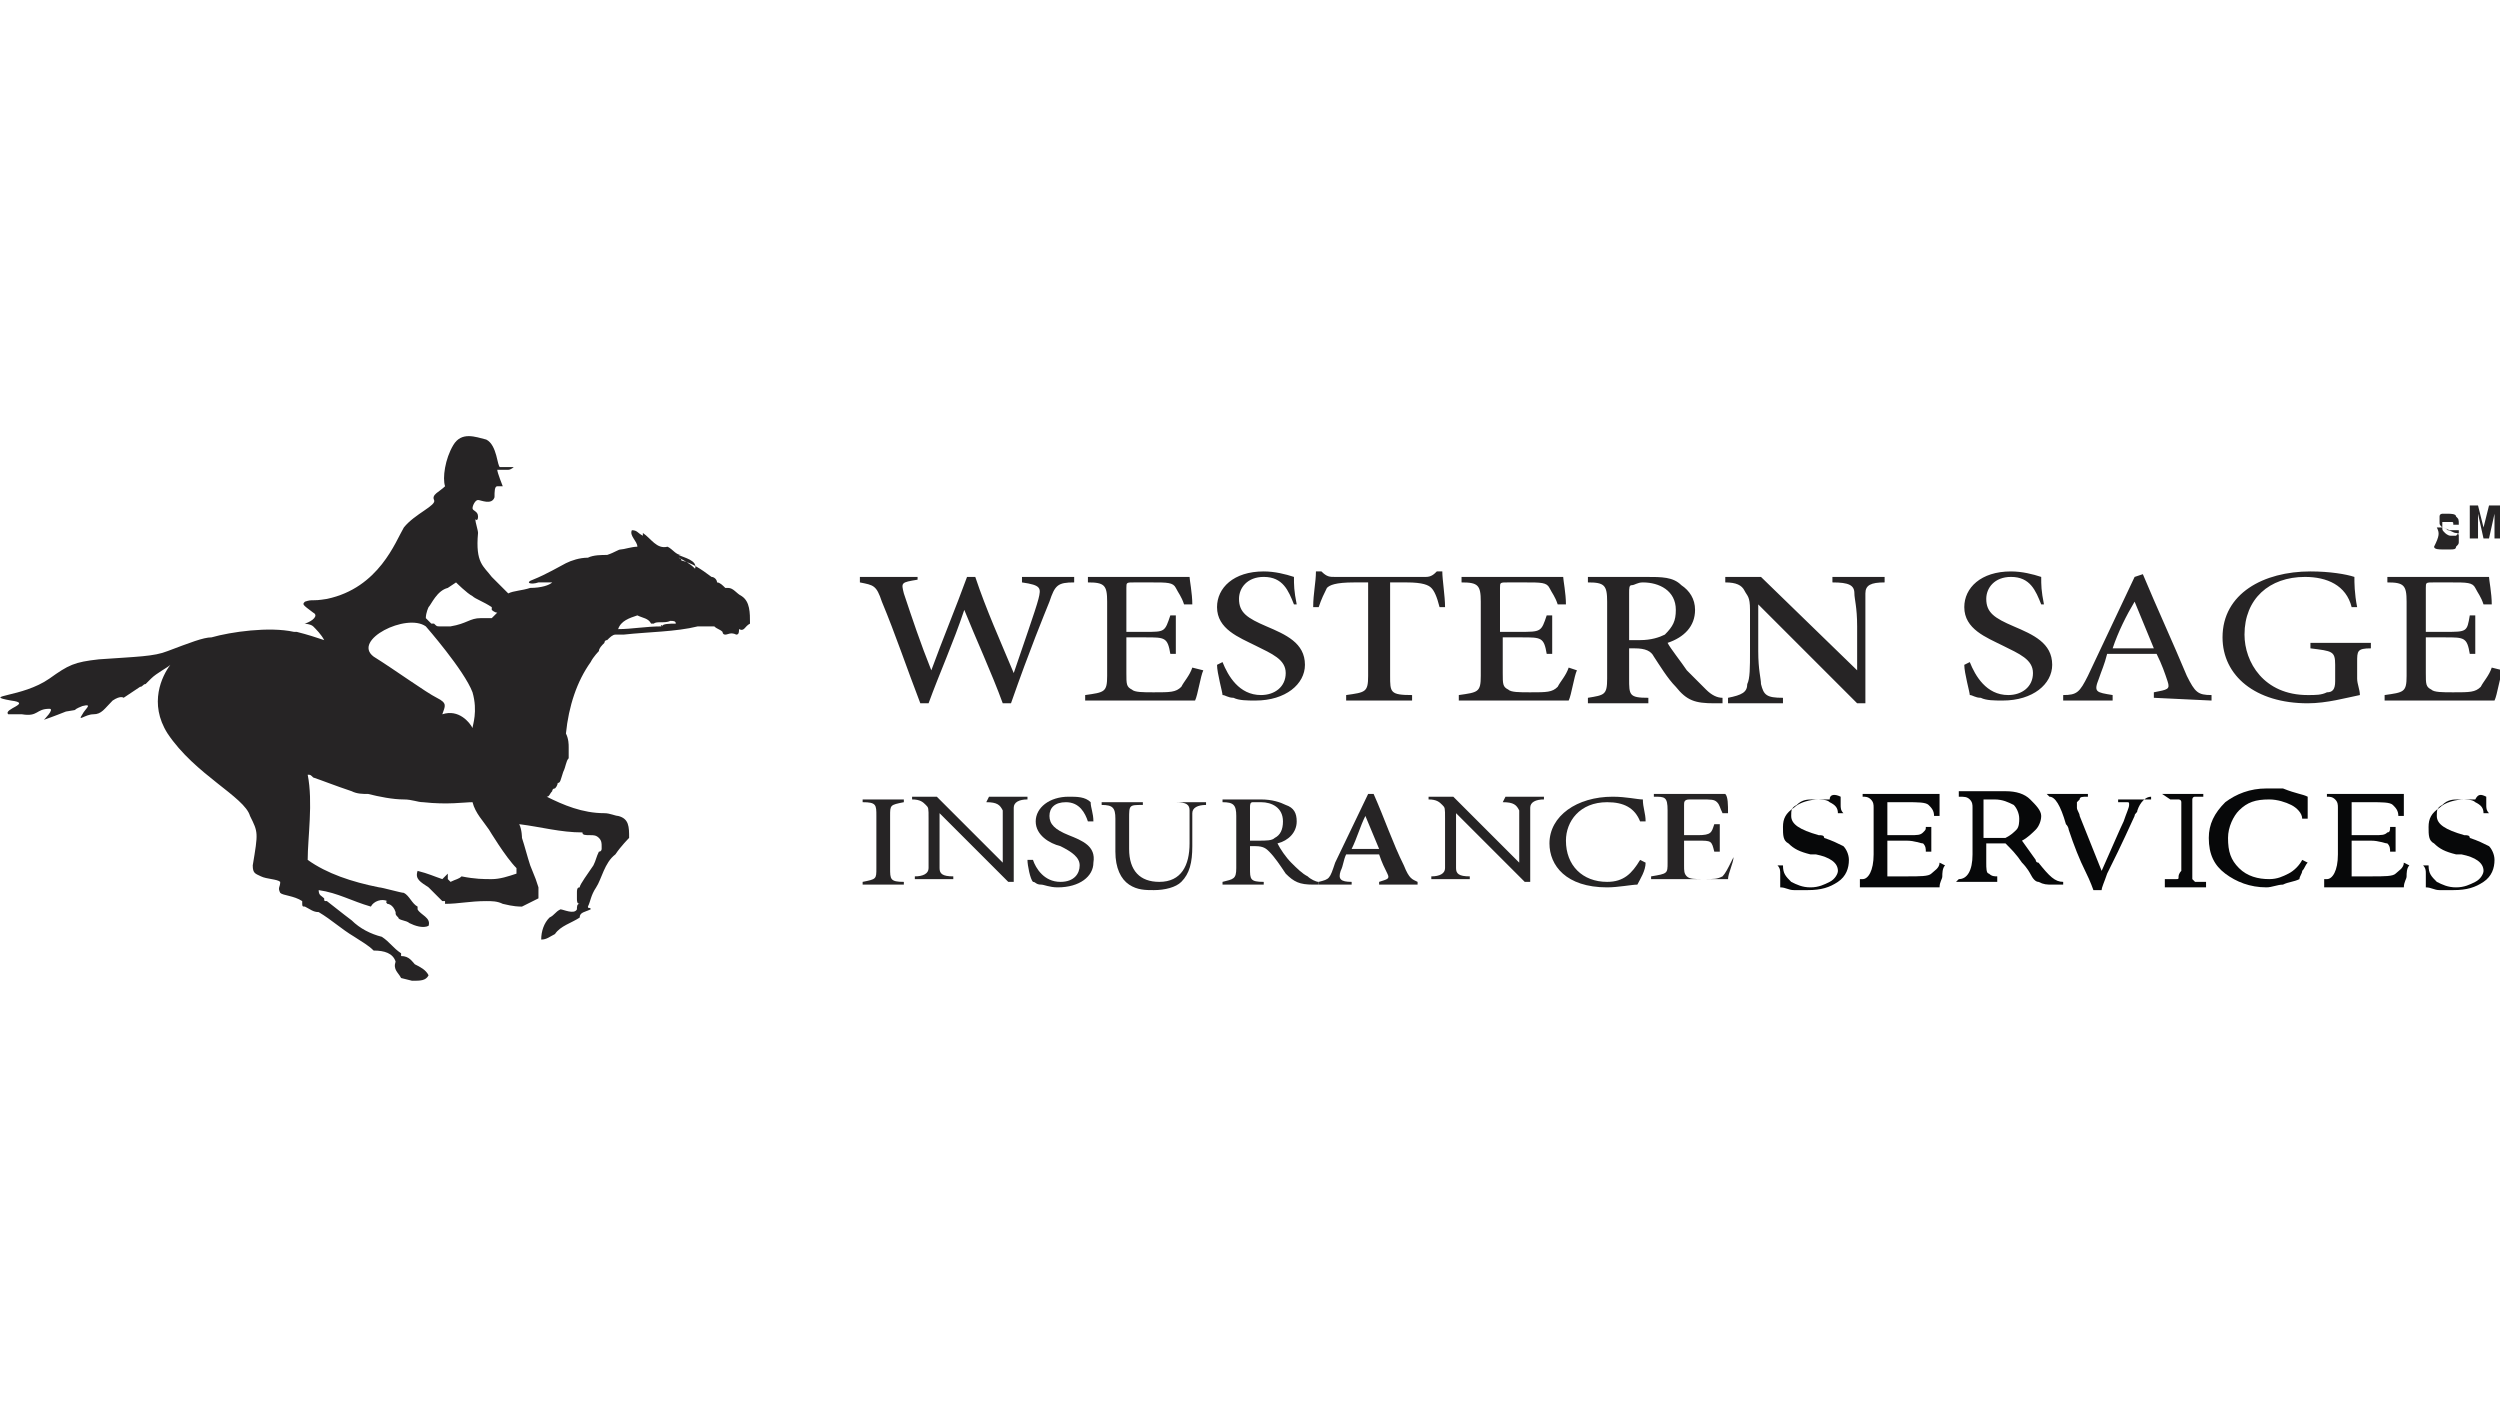 <?xml version="1.0" encoding="utf-8"?>
<!-- Generator: Adobe Illustrator 23.0.0, SVG Export Plug-In . SVG Version: 6.00 Build 0)  -->
<svg version="1.1" id="Capa_1" xmlns="http://www.w3.org/2000/svg" xmlns:xlink="http://www.w3.org/1999/xlink" x="0px" y="0px"
	 viewBox="0 0 91 51.6" style="enable-background:new 0 0 91 51.6;" xml:space="preserve">
<style type="text/css">
	.st0{fill:#262425;}
	.st1{fill-rule:evenodd;clip-rule:evenodd;fill:#262425;}
	.st2{fill:#070809;}
</style>
<g id="Capa_3">
</g>
<g id="Capa_5">
	<g>
		<g>
			<g>
				<path class="st0" d="M88.7,19.2l0.2,0c0,0.1,0,0.1,0.1,0.2c0,0,0.1,0.1,0.2,0.1c0.1,0,0.1,0,0.2,0c0,0,0.1-0.1,0.1-0.1
					c0,0,0,0,0-0.1c0,0,0,0-0.1,0c0,0-0.1,0-0.2,0c-0.1,0-0.2-0.1-0.3-0.1c-0.1-0.1-0.1-0.1-0.1-0.2c0-0.1,0-0.1,0-0.2
					c0-0.1,0.1-0.1,0.1-0.1c0.1,0,0.1,0,0.2,0c0.1,0,0.3,0,0.3,0.1c0.1,0.1,0.1,0.1,0.1,0.3l-0.2,0c0-0.1,0-0.1-0.1-0.1
					c0,0-0.1,0-0.1,0c-0.1,0-0.1,0-0.2,0c0,0,0,0,0,0.1c0,0,0,0,0,0.1c0,0,0.1,0,0.2,0.1c0.1,0,0.2,0.1,0.3,0.1
					c0.1,0,0.1,0.1,0.1,0.1c0,0,0,0.1,0,0.2c0,0.1,0,0.1-0.1,0.2c0,0.1-0.1,0.1-0.2,0.1c-0.1,0-0.2,0-0.3,0c-0.1,0-0.3,0-0.3-0.1
					C88.8,19.5,88.8,19.4,88.7,19.2z"/>
				<path class="st0" d="M89.9,19.6v-1.2h0.3l0.2,0.8l0.2-0.8H91v1.2h-0.2v-0.9l-0.2,0.9h-0.2l-0.2-0.9v0.9H89.9z"/>
			</g>
			<g>
				<path class="st0" d="M90.7,24.3c-0.1,0.3-0.3,0.5-0.4,0.7c-0.2,0.2-0.4,0.2-1,0.2c-0.4,0-0.7,0-0.8-0.1
					c-0.2-0.1-0.2-0.2-0.2-0.6v-1.3H89c0.7,0,0.8,0,0.9,0.6h0.2v-1.4h-0.2C89.8,23,89.8,23,89,23h-0.7v-1.6c0-0.2,0-0.2,0.3-0.2h0.6
					c0.6,0,0.8,0,0.9,0.2c0.1,0.2,0.2,0.3,0.3,0.6l0.3,0c0-0.4-0.1-0.9-0.1-1h-3.7v0.2c0.6,0,0.7,0.1,0.7,0.7v2.7
					c0,0.6-0.1,0.6-0.8,0.7v0.2h4c0.1-0.2,0.2-0.9,0.3-1.1L90.7,24.3z M86.3,23.4h-2.2v0.2c0.8,0.1,0.9,0.1,0.9,0.6v0.6
					c0,0.3-0.1,0.4-0.3,0.4c-0.2,0.1-0.4,0.1-0.7,0.1c-1.6,0-2.3-1.2-2.3-2.2c0-1.3,0.9-2.1,2.2-2.1c0.8,0,1.5,0.3,1.7,1.1l0.2,0
					c-0.1-0.5-0.1-0.9-0.1-1.1c-0.3-0.1-0.9-0.2-1.6-0.2c-1.7,0-3.2,0.8-3.2,2.4c0,1.4,1.2,2.4,3.1,2.4c0.7,0,1.4-0.2,1.9-0.3
					c0-0.2-0.1-0.4-0.1-0.6v-0.6c0-0.4,0-0.5,0.5-0.5L86.3,23.4L86.3,23.4z M78.4,23.6h-1.5c0.2-0.6,0.5-1.2,0.8-1.7h0L78.4,23.6z
					 M80.5,25.5v-0.2c-0.5,0-0.6-0.1-0.9-0.7c-0.5-1.2-1.1-2.5-1.6-3.7l-0.3,0.1L76,24.6c-0.3,0.6-0.4,0.7-0.9,0.7v0.2h1.8v-0.2
					c-0.6-0.1-0.7-0.1-0.5-0.6c0.1-0.3,0.2-0.5,0.3-0.9h1.8c0.2,0.4,0.3,0.7,0.4,1c0.1,0.3,0,0.3-0.5,0.4v0.2L80.5,25.5L80.5,25.5z
					 M74.4,22c-0.1-0.5-0.1-0.7-0.1-1c-0.3-0.1-0.7-0.2-1.1-0.2c-1.1,0-1.7,0.6-1.7,1.3c0,0.8,0.8,1.1,1.4,1.4
					c0.6,0.3,1.1,0.5,1.1,1c0,0.5-0.4,0.8-0.9,0.8c-0.8,0-1.2-0.7-1.4-1.2l-0.2,0.1c0,0.3,0.2,1,0.2,1.1c0.1,0,0.2,0.1,0.4,0.1
					c0.2,0.1,0.5,0.1,0.8,0.1c1.1,0,1.8-0.6,1.8-1.3c0-0.8-0.7-1.1-1.4-1.4c-0.7-0.3-1-0.5-1-1c0-0.4,0.3-0.8,0.9-0.8
					c0.7,0,0.9,0.5,1.1,1L74.4,22z M68.6,21h-1.9v0.2c0.6,0,0.8,0.1,0.8,0.4c0,0.2,0.1,0.5,0.1,1.2v1.6h0L64.1,21h-1.3v0.2
					c0.4,0,0.6,0.1,0.7,0.3c0.1,0.2,0.2,0.2,0.2,0.7v1.5c0,0.6,0,1-0.1,1.2c0,0.3-0.2,0.4-0.7,0.5v0.2h2v-0.2
					c-0.6,0-0.7-0.1-0.8-0.5c0-0.2-0.1-0.5-0.1-1.2l0-1.7h0l3.6,3.6h0.3v-2.8c0-0.6,0-1,0-1.2c0-0.3,0.2-0.4,0.7-0.4V21z M59.3,23.3
					v-1.7c0-0.2,0-0.3,0.1-0.3c0.1,0,0.2-0.1,0.4-0.1c0.6,0,1.2,0.3,1.2,1c0,0.4-0.1,0.6-0.4,0.9c-0.2,0.1-0.5,0.2-0.9,0.2
					L59.3,23.3L59.3,23.3z M62.7,25.4c-0.2,0-0.4-0.1-0.6-0.3c-0.2-0.2-0.4-0.4-0.7-0.7c-0.2-0.3-0.6-0.8-0.7-1c0.6-0.2,1-0.6,1-1.2
					c0-0.4-0.2-0.7-0.5-0.9C60.9,21,60.5,21,59.9,21h-2.1v0.2c0.6,0,0.7,0.1,0.7,0.7v2.8c0,0.6-0.1,0.6-0.7,0.7v0.2H60v-0.2
					c-0.7,0-0.7-0.1-0.7-0.7v-1.1h0.2c0.4,0,0.6,0.1,0.7,0.3c0.2,0.3,0.5,0.8,0.8,1.1c0.4,0.5,0.7,0.6,1.4,0.6c0.1,0,0.2,0,0.3,0
					L62.7,25.4z M57.1,24.3c-0.1,0.3-0.3,0.5-0.4,0.7c-0.2,0.2-0.4,0.2-1,0.2c-0.4,0-0.7,0-0.8-0.1c-0.2-0.1-0.2-0.2-0.2-0.6v-1.3
					h0.7c0.7,0,0.8,0,0.9,0.6h0.2v-1.4h-0.2C56.1,23,56.1,23,55.3,23h-0.7v-1.6c0-0.2,0-0.2,0.3-0.2h0.6c0.6,0,0.8,0,0.9,0.2
					c0.1,0.2,0.2,0.3,0.3,0.6l0.3,0c0-0.4-0.1-0.9-0.1-1h-3.7v0.2c0.6,0,0.7,0.1,0.7,0.7v2.7c0,0.6-0.1,0.6-0.8,0.7v0.2h4
					c0.1-0.2,0.2-0.9,0.3-1.1L57.1,24.3z M52.6,22.1c0-0.4-0.1-1-0.1-1.3h-0.2c-0.1,0.1-0.2,0.2-0.4,0.2h-3.3c-0.2,0-0.3,0-0.5-0.2
					h-0.2c0,0.4-0.1,0.8-0.1,1.3h0.2c0.1-0.3,0.2-0.5,0.3-0.7c0.1-0.1,0.3-0.2,1-0.2h0.5v3.4c0,0.6-0.1,0.6-0.8,0.7v0.2h2.4v-0.2
					c-0.8,0-0.8-0.1-0.8-0.7v-3.4h0.6c0.6,0,0.8,0.1,0.9,0.2c0.1,0.1,0.2,0.3,0.3,0.7L52.6,22.1z M47.2,22c-0.1-0.5-0.1-0.7-0.1-1
					c-0.3-0.1-0.7-0.2-1.1-0.2c-1.1,0-1.7,0.6-1.7,1.3c0,0.8,0.8,1.1,1.4,1.4c0.6,0.3,1.1,0.5,1.1,1c0,0.5-0.4,0.8-0.9,0.8
					c-0.8,0-1.2-0.7-1.4-1.2l-0.2,0.1c0,0.3,0.2,1,0.2,1.1c0.1,0,0.2,0.1,0.4,0.1c0.2,0.1,0.5,0.1,0.8,0.1c1.1,0,1.8-0.6,1.8-1.3
					c0-0.8-0.7-1.1-1.4-1.4c-0.7-0.3-1-0.5-1-1c0-0.4,0.3-0.8,0.9-0.8c0.7,0,0.9,0.5,1.1,1L47.2,22z M43.4,24.3
					c-0.1,0.3-0.3,0.5-0.4,0.7c-0.2,0.2-0.4,0.2-1,0.2c-0.4,0-0.7,0-0.8-0.1c-0.2-0.1-0.2-0.2-0.2-0.6v-1.3h0.7c0.7,0,0.8,0,0.9,0.6
					h0.2v-1.4h-0.2C42.4,23,42.4,23,41.7,23h-0.7v-1.6c0-0.2,0-0.2,0.3-0.2h0.6c0.6,0,0.8,0,0.9,0.2c0.1,0.2,0.2,0.3,0.3,0.6l0.3,0
					c0-0.4-0.1-0.9-0.1-1h-3.7v0.2c0.6,0,0.7,0.1,0.7,0.7v2.7c0,0.6-0.1,0.6-0.8,0.7v0.2h4c0.1-0.2,0.2-0.9,0.3-1.1L43.4,24.3z
					 M39,21h-1.8v0.2c0.7,0.1,0.7,0.2,0.6,0.6c-0.1,0.4-0.6,1.8-0.9,2.7h0c-0.5-1.2-1-2.3-1.4-3.5h-0.3c-0.4,1.1-0.9,2.3-1.3,3.4h0
					c-0.4-1-0.7-1.9-1-2.8c-0.1-0.4-0.1-0.4,0.5-0.5V21h-2.1v0.2c0.5,0.1,0.6,0.1,0.8,0.7c0.5,1.2,0.9,2.4,1.4,3.7h0.3
					c0.4-1.1,0.9-2.2,1.3-3.4h0c0.4,1,1,2.3,1.4,3.4h0.3c0.7-2,1.2-3.2,1.4-3.7c0.2-0.6,0.3-0.7,0.9-0.7V21z"/>
				<path class="st1" d="M27,21.7c-0.2-0.1-0.3-0.3-0.5-0.3c-0.1,0,0,0-0.1,0c-0.1-0.1-0.2-0.2-0.3-0.2C26.1,21.1,26,21,25.9,21
					c0,0,0,0,0,0c-0.4-0.3-0.7-0.5-1.1-0.6c0-0.1-0.1-0.1-0.1-0.1c0.2,0.1,0.4,0.2,0.6,0.4c0.1-0.3-0.4-0.4-0.6-0.5c0,0,0.2,0,0.1,0
					c-0.2,0-0.3-0.2-0.5-0.3c-0.4,0.1-0.6-0.3-0.9-0.5c0,0,0,0.1,0,0.1c-0.2-0.1-0.2-0.2-0.4-0.2c-0.1,0.2,0.2,0.4,0.2,0.6
					c-0.2,0-0.5,0.1-0.6,0.1c-0.1,0-0.2,0.1-0.5,0.2c-0.2,0-0.5,0-0.7,0.1c0,0,0,0,0,0c0,0,0,0,0,0c-0.3,0-0.6,0.1-0.8,0.2
					c-0.2,0.1-0.7,0.4-1.2,0.6c-0.3,0.1-0.1,0.2,0.2,0.1c0,0,0,0,0,0c0,0,0,0,0,0c0,0,0.1,0,0.1,0c0,0,0.1,0,0.1,0
					c0.1,0,0.2,0,0.3,0c-0.1,0.1-0.4,0.2-0.8,0.2c-0.3,0.1-0.6,0.1-0.8,0.2c-0.2-0.2-0.4-0.4-0.6-0.6c-0.3-0.4-0.6-0.5-0.5-1.6
					c0-0.1-0.1-0.4-0.1-0.5c0,0,0.1,0.1,0.1-0.1c0-0.2-0.2-0.2-0.2-0.3c0-0.1,0.1-0.3,0.2-0.3c0.1,0,0.5,0.2,0.6-0.1
					c0-0.2,0-0.4,0.1-0.4c0.1,0,0.2,0,0.2,0c0,0-0.2-0.5-0.2-0.6c0.1,0,0.4,0,0.4,0c0.1,0,0.2-0.1,0.2-0.1c0,0-0.4,0-0.5,0
					c-0.1,0-0.1-0.8-0.5-1c-0.4-0.1-0.9-0.3-1.2,0.2c-0.3,0.5-0.4,1.2-0.3,1.5c-0.2,0.2-0.5,0.3-0.4,0.5s-0.7,0.5-1.1,1
					c-0.3,0.5-0.9,2.2-2.8,2.6c-0.6,0.1-0.5,0-0.8,0.1C11,22,11,22,11.4,22.3c0.2,0.1,0,0.3-0.3,0.4c-0.1,0,0.2,0,0.3,0.1
					c0.1,0.1,0.3,0.3,0.4,0.5c-0.3-0.1-0.6-0.2-1-0.3c-0.1,0-0.1,0-0.1,0c-0.9-0.2-2.3,0-3,0.2c0,0,0,0,0,0c-0.3,0-0.8,0.2-1.6,0.5
					c-0.5,0.2-1.1,0.2-2.5,0.3c-0.9,0.1-1.1,0.2-1.8,0.7c-1,0.7-2.5,0.6-1.4,0.8c0.8,0.1-0.3,0.3-0.1,0.5c0,0,0.1,0,0.1,0
					c0,0,0,0,0,0c0,0,0,0,0,0C0.5,26,0.6,26,0.8,26c0.6,0.1,0.5-0.2,1-0.2c0.2,0-0.2,0.4-0.2,0.4c0.3-0.1,0.8-0.3,0.8-0.3
					c0.6-0.1,0.1,0,0.6-0.2c0.4-0.1,0.1,0.1,0,0.3c0,0,0,0,0,0c0,0,0,0,0,0c0,0,0,0,0,0c-0.2,0.3,0.1,0,0.4,0c0.3,0,0.4-0.2,0.7-0.5
					c0.3-0.2,0.4-0.1,0.4-0.1s0.3-0.2,0.6-0.4c0.1,0,0.1-0.1,0.2-0.1c0,0,0,0,0,0c0,0,0,0,0,0c0,0,0.1-0.1,0.2-0.2
					c0.2-0.2,0.6-0.4,0.7-0.5c-0.3,0.4-0.8,1.4-0.1,2.5c1,1.5,2.8,2.3,3,3c0.3,0.6,0.3,0.6,0.1,1.8c0,0.3,0.1,0.3,0.3,0.4
					c0.2,0.1,0.6,0.1,0.7,0.2c0,0.2-0.1,0.2,0,0.4c0.1,0.1,0.5,0.1,0.8,0.3c0,0.2,0,0.2,0.1,0.2c0.2,0.1,0.3,0.2,0.5,0.2
					c0.5,0.3,0.8,0.6,1.3,0.9c0.3,0.2,0.5,0.3,0.7,0.5c0.4,0,0.7,0.1,0.8,0.4c-0.1,0.3,0.1,0.4,0.2,0.6l0.4,0.1c0.3,0,0.5,0,0.6-0.2
					c-0.1-0.2-0.3-0.3-0.5-0.4c-0.1-0.1-0.2-0.3-0.5-0.3c0,0,0-0.1,0-0.1c-0.3-0.2-0.4-0.4-0.7-0.6c-0.4-0.1-0.8-0.3-1.1-0.6
					c0,0-0.4-0.3-0.9-0.7c-0.1,0-0.1,0-0.1-0.1c-0.1-0.1-0.2-0.1-0.2-0.3c0.7,0.1,1.2,0.4,1.9,0.6c0.1-0.2,0.4-0.3,0.6-0.2
					c0,0-0.1,0,0,0.1c0,0,0.2,0,0.3,0.3c0,0.1,0,0.1,0.1,0.2c0,0.1,0.3,0.1,0.4,0.2c0.2,0.1,0.5,0.2,0.7,0.1
					c0.1-0.3-0.3-0.4-0.4-0.6c0,0,0,0,0-0.1c-0.2-0.1-0.3-0.4-0.5-0.5c-0.1,0-0.8-0.2-0.9-0.2c-1-0.2-1.9-0.5-2.6-1
					c0-0.8,0.2-2.1,0-3.1c0.1,0,0.1,0,0.2,0.1c0.3,0.1,0.8,0.3,1.4,0.5c0.2,0.1,0.4,0.1,0.6,0.1c0.4,0.1,0.9,0.2,1.3,0.2
					c0.3,0,0.5,0.1,0.7,0.1c0,0,0,0,0,0h0c0.9,0.1,1.5,0,1.8,0c0.1,0.4,0.4,0.7,0.6,1c0,0,0.6,1,1,1.4v0.2c-0.3,0.1-0.6,0.2-0.9,0.2
					c-0.3,0-0.6,0-1.1-0.1c-0.1,0.1-0.2,0.1-0.4,0.2c0,0-0.1-0.1-0.1-0.1l0-0.2L16.1,32c-0.3-0.1-0.5-0.2-0.9-0.3
					c-0.1,0.3,0.1,0.4,0.4,0.6c0.2,0.2,0.3,0.3,0.5,0.5c0,0,0,0,0.1,0c0,0.1,0,0.1,0,0.1c0.5,0,0.9-0.1,1.5-0.1c0.2,0,0.4,0,0.6,0.1
					c0.4,0.1,0.6,0.1,0.7,0.1l0.6-0.3l0-0.2c0,0,0-0.1,0-0.2L19.5,32l-0.2-0.5c-0.1-0.3-0.2-0.7-0.3-1c0,0,0-0.3-0.1-0.5
					c0.8,0.1,1.5,0.3,2.3,0.3c0,0.1,0.1,0.1,0.3,0.1c0.1,0,0.2,0,0.3,0.1c0.1,0.1,0.1,0.2,0.1,0.3c0,0,0,0.1,0,0.1v0
					c0,0,0,0.1-0.1,0.1c-0.1,0.2-0.1,0.3-0.2,0.5c0,0,0,0,0,0c-0.2,0.3-0.5,0.7-0.5,0.8c-0.1,0-0.1,0.1-0.1,0.2c0,0,0,0,0,0.1
					c0,0,0,0.1,0,0.1c0,0.1,0,0.2,0.1,0.2c-0.1,0-0.1,0.1-0.1,0.2c-0.1,0.2-0.5,0-0.6,0c-0.2,0.1-0.2,0.2-0.4,0.3
					c-0.2,0.2-0.3,0.5-0.3,0.8c0.2,0,0.3-0.1,0.5-0.2c0.2-0.3,0.6-0.4,0.9-0.6c0-0.2,0.2-0.2,0.4-0.3c0-0.1-0.1,0-0.1-0.1
					c0.1-0.2,0.1-0.4,0.3-0.7c0.2-0.3,0.3-0.9,0.7-1.2c0.2-0.3,0.5-0.6,0.5-0.6c0-0.4,0-0.7-0.4-0.8c-0.1,0-0.3-0.1-0.5-0.1
					c-0.8,0-1.5-0.3-2.1-0.6c0.1,0,0.1-0.1,0.2-0.2c0,0,0-0.1,0.1-0.1c0.1-0.1,0.1-0.2,0.1-0.2c0.1,0,0.1-0.1,0.2-0.4
					c0.1-0.2,0.1-0.4,0.2-0.5c0,0,0-0.1,0-0.1c0-0.1,0-0.1,0-0.2c0,0,0-0.1,0-0.1c0-0.1,0-0.3-0.1-0.5c0.1-1,0.4-1.9,0.9-2.6
					c0.1-0.2,0.3-0.4,0.3-0.4c0-0.1,0.1-0.2,0.2-0.3c0,0,0-0.1,0.1-0.1c0.1-0.1,0.2-0.2,0.3-0.2c0,0,0,0,0,0c0,0,0,0,0,0
					c0,0,0,0,0,0c0,0,0,0,0,0c0,0,0,0,0.1,0c0,0,0.1,0,0.1,0c0,0,0,0,0.1,0c0.9-0.1,1.9-0.1,2.7-0.3c0,0,0,0,0.1,0
					c0.1,0,0.4,0,0.5,0c0.1,0.1,0.2,0.1,0.3,0.2c0,0,0,0.1,0.1,0.1c0.1,0,0.2-0.1,0.4,0c0.1,0,0.1-0.1,0.1-0.2
					c0.2,0.1,0.2-0.1,0.4-0.2C27.3,22.3,27.3,21.9,27,21.7z M17.2,26.5c-0.1-0.2-0.5-0.7-1.1-0.5c0.1-0.3,0.2-0.4-0.2-0.6
					c-0.4-0.2-1.5-1-2.3-1.5c-0.8-0.6,1.2-1.6,1.9-1.1c0,0,1.4,1.6,1.7,2.4C17.4,25.9,17.2,26.4,17.2,26.5z M17.9,22.5
					c0,0-0.1,0-0.1,0c-0.1,0-0.1,0-0.2,0h0c0,0-0.1,0-0.1,0c-0.4,0-0.5,0.2-1.1,0.3c-0.2,0-0.3,0-0.4,0c0,0,0,0,0,0
					c-0.1,0-0.1,0-0.2-0.1c0,0,0,0-0.1,0c0,0-0.1-0.1-0.2-0.2c0-0.2,0.1-0.4,0.1-0.4c0.1-0.1,0.3-0.6,0.7-0.7
					c0.3-0.2,0.3-0.2,0.3-0.2s0.4,0.4,0.6,0.5c0.1,0.1,0.4,0.2,0.7,0.4c0,0,0,0,0,0c0,0,0,0,0,0.1c0,0,0,0,0,0c0,0,0.1,0.1,0.2,0.1
					C18,22.4,17.9,22.5,17.9,22.5z M24.1,22.8c-0.6,0-1.1,0.1-1.6,0.1c0.1-0.3,0.4-0.4,0.7-0.5c0.2,0.1,0.4,0.1,0.5,0.3
					c0,0,0.1,0,0.1,0c0.1-0.1,0.4,0,0.6-0.1c0.1,0,0.2,0,0.2,0.1C24.4,22.7,24.1,22.7,24.1,22.8C24,22.8,24.1,22.7,24.1,22.8z"/>
				<g>
					<path class="st2" d="M67,29c0,0.1,0,0.2,0,0.3c0,0.1,0,0.2,0.1,0.3l-0.2,0c0-0.2-0.1-0.3-0.3-0.4c-0.1-0.1-0.3-0.1-0.6-0.1
						c-0.2,0-0.4,0-0.6,0.2c-0.2,0.1-0.2,0.2-0.2,0.4c0,0.3,0.3,0.5,1,0.7c0.1,0,0.2,0,0.2,0.1c0.3,0.1,0.5,0.2,0.7,0.3
						c0.1,0.1,0.2,0.3,0.2,0.5c0,0.3-0.1,0.6-0.4,0.8c-0.3,0.2-0.6,0.3-1.1,0.3c-0.2,0-0.3,0-0.5,0c-0.2,0-0.3-0.1-0.5-0.1
						c0,0,0,0,0-0.1c0,0,0-0.1,0-0.1c0-0.1,0-0.2,0-0.3c0-0.1,0-0.2-0.1-0.3l0.2,0c0,0.3,0.1,0.4,0.3,0.6c0.2,0.1,0.4,0.2,0.7,0.2
						c0.3,0,0.5-0.1,0.7-0.2c0.2-0.1,0.3-0.3,0.3-0.4c0-0.3-0.3-0.5-0.8-0.6c-0.1,0-0.1,0-0.2,0c-0.4-0.1-0.6-0.2-0.8-0.4
						c-0.2-0.1-0.2-0.3-0.2-0.6c0-0.3,0.1-0.5,0.4-0.7c0.2-0.2,0.6-0.3,0.9-0.3c0.1,0,0.3,0,0.4,0C66.6,28.9,66.8,28.9,67,29z"/>
					<path class="st2" d="M67.8,28.9c0.3,0,0.6,0,0.9,0c0.3,0,0.5,0,0.7,0c0.2,0,0.4,0,0.6,0c0.2,0,0.4,0,0.6,0c0,0.1,0,0.2,0,0.4
						c0,0.1,0,0.2,0,0.4l-0.2,0c0-0.2-0.1-0.3-0.2-0.4s-0.4-0.1-0.8-0.1c-0.1,0-0.3,0-0.6,0c-0.1,0-0.1,0-0.1,0c0,0.2,0,0.4,0,0.7
						c0,0.3,0,0.4,0,0.5h0.1c0.1,0,0.2,0,0.4,0c0.2,0,0.3,0,0.3,0c0.3,0,0.4,0,0.5-0.1s0.1-0.1,0.1-0.2l0.2,0c0,0.1,0,0.2,0,0.3
						c0,0.1,0,0.2,0,0.2c0,0,0,0.1,0,0.3c0,0,0,0.1,0,0.1l-0.2,0v0c0-0.1,0-0.2-0.1-0.3c-0.1,0-0.3-0.1-0.6-0.1h-0.5h-0.2
						c0,0.1,0,0.2,0,0.3c0,0.1,0,0.2,0,0.3c0,0.1,0,0.2,0,0.3c0,0.1,0,0.2,0,0.4c0.1,0,0.2,0,0.3,0c0.1,0,0.2,0,0.4,0
						c0.5,0,0.8,0,0.9-0.1c0.1-0.1,0.3-0.2,0.3-0.4l0.2,0.1c-0.1,0.1-0.1,0.3-0.1,0.4c0,0.1-0.1,0.2-0.1,0.4c-0.3,0-0.6,0-0.8,0
						c-0.2,0-0.5,0-0.7,0c-0.3,0-0.7,0-1.3,0l-0.1,0V32c0,0,0,0,0,0c0,0,0,0,0.1,0c0.2,0,0.4-0.3,0.4-0.9c0-0.1,0-0.3,0-0.3l0-0.6
						c0-0.1,0-0.3,0-0.4c0-0.1,0-0.3,0-0.4c0-0.1,0-0.2-0.1-0.3C68,29,67.9,29,67.8,29h0L67.8,28.9L67.8,28.9z"/>
					<path class="st2" d="M71.3,32C71.3,32,71.3,32,71.3,32C71.3,32,71.3,32,71.3,32c0.3,0,0.5-0.3,0.5-0.9c0-0.1,0-0.3,0-0.3l0-0.6
						c0-0.1,0-0.3,0-0.4c0-0.1,0-0.3,0-0.4c0-0.1,0-0.2-0.1-0.3C71.6,29,71.5,29,71.3,29h0v-0.2c0.1,0,0.2,0,0.4,0
						c0.1,0,0.2,0,0.4,0c0.1,0,0.3,0,0.5,0c0.2,0,0.3,0,0.4,0c0.4,0,0.7,0.1,0.9,0.3c0.2,0.2,0.4,0.4,0.4,0.6c0,0.2-0.1,0.4-0.2,0.5
						c-0.1,0.1-0.3,0.3-0.5,0.4l0.5,0.7c0,0,0,0.1,0.1,0.1c0.4,0.5,0.6,0.7,0.9,0.7h0v0.1c0,0-0.1,0-0.1,0c-0.1,0-0.2,0-0.3,0
						c-0.2,0-0.3,0-0.5-0.1c-0.1,0-0.2-0.1-0.3-0.3c0,0-0.1-0.2-0.3-0.4c-0.2-0.3-0.4-0.5-0.6-0.7c-0.1,0-0.1,0-0.2,0s-0.2,0-0.3,0
						h-0.2v0.7c0,0.2,0,0.4,0.1,0.4c0.1,0.1,0.2,0.1,0.3,0.1c0,0,0,0,0,0c0,0,0,0,0,0s0,0,0,0c0,0,0,0,0,0v0.2c-0.1,0-0.3,0-0.4,0
						c-0.1,0-0.3,0-0.4,0c-0.1,0-0.2,0-0.3,0s-0.3,0-0.4,0L71.3,32L71.3,32z M72.2,30.5c0.1,0,0.2,0,0.2,0c0.1,0,0.1,0,0.2,0
						c0.1,0,0.1,0,0.2,0s0.1,0,0.2,0c0.2-0.1,0.3-0.2,0.4-0.3c0.1-0.1,0.1-0.3,0.1-0.4c0-0.2-0.1-0.4-0.2-0.5
						c-0.2-0.1-0.4-0.2-0.7-0.2c-0.1,0-0.1,0-0.2,0c-0.1,0-0.1,0-0.2,0c0,0.2,0,0.4,0,0.6C72.2,29.9,72.2,30.2,72.2,30.5z"/>
					<path class="st2" d="M74.5,28.9c0.1,0,0.3,0,0.4,0c0.1,0,0.2,0,0.3,0c0.1,0,0.2,0,0.4,0c0.1,0,0.2,0,0.4,0l0,0.1
						c-0.2,0-0.3,0-0.3,0.1c0,0-0.1,0.1-0.1,0.1c0,0,0,0.1,0,0.2c0,0.1,0.1,0.2,0.1,0.3l0.8,2c0.4-0.9,0.7-1.6,0.8-1.8
						c0.1-0.3,0.2-0.5,0.2-0.6c0-0.1,0-0.1-0.1-0.1c0,0-0.1,0-0.3,0v-0.1c0.1,0,0.2,0,0.3,0c0.1,0,0.2,0,0.3,0c0.1,0,0.2,0,0.3,0
						c0.1,0,0.2,0,0.3,0V29h0c-0.2,0-0.4,0.2-0.5,0.5c0,0.1-0.1,0.1-0.1,0.2c-0.5,1.1-0.8,1.7-1,2.1c-0.1,0.3-0.2,0.5-0.2,0.6h-0.3
						c0,0-0.1-0.3-0.3-0.7c-0.2-0.4-0.4-0.9-0.6-1.5c0,0,0-0.1-0.1-0.2C75,29.3,74.8,29,74.6,29c0,0,0,0,0,0c0,0,0,0,0,0L74.5,28.9
						L74.5,28.9z"/>
					<path class="st2" d="M78.7,28.9c0.1,0,0.3,0,0.4,0c0.1,0,0.2,0,0.4,0c0.1,0,0.2,0,0.3,0c0.1,0,0.3,0,0.4,0V29h0
						c-0.1,0-0.2,0-0.3,0c-0.1,0-0.1,0.1-0.1,0.1c0,0,0,0.1,0,0.2c0,0.1,0,0.2,0,0.4v0.5v1.2c0,0.2,0,0.3,0,0.4c0,0.1,0,0.1,0,0.2
						c0,0,0.1,0.1,0.1,0.1c0.1,0,0.1,0,0.3,0h0.1v0.2c-0.2,0-0.3,0-0.4,0c-0.1,0-0.2,0-0.3,0c-0.1,0-0.2,0-0.4,0c-0.1,0-0.3,0-0.4,0
						V32h0.1c0.1,0,0.2,0,0.3,0c0.1,0,0.1,0,0.1-0.1c0,0,0-0.1,0.1-0.2c0-0.1,0-0.3,0-0.5v-0.4v-0.9c0-0.2,0-0.4,0-0.5
						c0-0.1,0-0.2,0-0.2c0-0.1-0.1-0.1-0.1-0.1c-0.1,0-0.1,0-0.3,0h0L78.7,28.9L78.7,28.9z"/>
					<path class="st2" d="M84,29L84,29c0,0.2,0,0.3,0,0.4c0,0.1,0,0.2,0,0.4l-0.2,0c0-0.2-0.2-0.4-0.4-0.5c-0.2-0.1-0.5-0.2-0.8-0.2
						c-0.5,0-0.8,0.1-1.1,0.4c-0.2,0.2-0.4,0.6-0.4,1c0,0.5,0.1,0.8,0.4,1.1c0.3,0.3,0.7,0.4,1.1,0.4c0.3,0,0.5-0.1,0.7-0.2
						c0.2-0.1,0.4-0.3,0.5-0.5l0.2,0.1c-0.1,0.1-0.1,0.2-0.2,0.3c0,0.1-0.1,0.2-0.1,0.3c-0.2,0.1-0.4,0.1-0.6,0.2
						c-0.2,0-0.4,0.1-0.6,0.1c-0.6,0-1.1-0.2-1.5-0.5c-0.4-0.3-0.6-0.7-0.6-1.3c0-0.5,0.2-0.9,0.6-1.3c0.4-0.3,0.9-0.5,1.5-0.5
						c0.2,0,0.4,0,0.6,0C83.6,28.9,83.8,28.9,84,29z"/>
					<path class="st2" d="M84.7,28.9c0.3,0,0.6,0,0.9,0c0.3,0,0.5,0,0.7,0c0.2,0,0.4,0,0.6,0c0.2,0,0.4,0,0.6,0c0,0.1,0,0.2,0,0.4
						c0,0.1,0,0.2,0,0.4l-0.2,0c0-0.2-0.1-0.3-0.2-0.4s-0.4-0.1-0.8-0.1c-0.1,0-0.3,0-0.6,0c-0.1,0-0.1,0-0.1,0c0,0.2,0,0.4,0,0.7
						c0,0.3,0,0.4,0,0.5h0.1c0.1,0,0.2,0,0.4,0c0.2,0,0.3,0,0.3,0c0.3,0,0.4,0,0.5-0.1c0.1,0,0.1-0.1,0.1-0.2l0.2,0
						c0,0.1,0,0.2,0,0.3c0,0.1,0,0.2,0,0.2c0,0,0,0.1,0,0.3c0,0,0,0.1,0,0.1l-0.2,0v0c0-0.1,0-0.2-0.1-0.3c-0.1,0-0.3-0.1-0.6-0.1
						h-0.5h-0.2c0,0.1,0,0.2,0,0.3c0,0.1,0,0.2,0,0.3c0,0.1,0,0.2,0,0.3c0,0.1,0,0.2,0,0.4c0.1,0,0.2,0,0.3,0c0.1,0,0.2,0,0.4,0
						c0.5,0,0.8,0,0.9-0.1c0.1-0.1,0.3-0.2,0.3-0.4l0.2,0.1c-0.1,0.1-0.1,0.3-0.1,0.4c0,0.1-0.1,0.2-0.1,0.4c-0.3,0-0.6,0-0.8,0
						c-0.2,0-0.5,0-0.7,0c-0.3,0-0.7,0-1.3,0l-0.1,0V32c0,0,0,0,0,0c0,0,0,0,0.1,0c0.2,0,0.4-0.3,0.4-0.9c0-0.1,0-0.3,0-0.3l0-0.6
						c0-0.1,0-0.3,0-0.4c0-0.1,0-0.3,0-0.4c0-0.1,0-0.2-0.1-0.3S84.8,29,84.7,29h0L84.7,28.9L84.7,28.9z"/>
					<path class="st2" d="M90.5,29c0,0.1,0,0.2,0,0.3c0,0.1,0,0.2,0.1,0.3l-0.2,0c0-0.2-0.1-0.3-0.3-0.4c-0.1-0.1-0.3-0.1-0.6-0.1
						c-0.2,0-0.4,0-0.6,0.2c-0.2,0.1-0.2,0.2-0.2,0.4c0,0.3,0.3,0.5,1,0.7c0.1,0,0.2,0,0.2,0.1c0.3,0.1,0.5,0.2,0.7,0.3
						c0.1,0.1,0.2,0.3,0.2,0.5c0,0.3-0.1,0.6-0.4,0.8c-0.3,0.2-0.6,0.3-1.1,0.3c-0.2,0-0.3,0-0.5,0c-0.2,0-0.3-0.1-0.5-0.1
						c0,0,0,0,0-0.1c0,0,0-0.1,0-0.1c0-0.1,0-0.2,0-0.3c0-0.1,0-0.2-0.1-0.3l0.2,0c0,0.3,0.1,0.4,0.3,0.6c0.2,0.1,0.4,0.2,0.7,0.2
						c0.3,0,0.5-0.1,0.7-0.2c0.2-0.1,0.3-0.3,0.3-0.4c0-0.3-0.3-0.5-0.8-0.6c-0.1,0-0.1,0-0.2,0c-0.4-0.1-0.6-0.2-0.8-0.4
						c-0.2-0.1-0.2-0.3-0.2-0.6c0-0.3,0.1-0.5,0.4-0.7c0.2-0.2,0.6-0.3,0.9-0.3c0.1,0,0.3,0,0.4,0C90.2,28.9,90.3,28.9,90.5,29z"/>
				</g>
				<g>
					<path class="st0" d="M63,31.4c-0.1,0.2-0.2,0.4-0.3,0.5C62.5,32,62.4,32,62,32c-0.3,0-0.5,0-0.6-0.1c-0.1-0.1-0.1-0.2-0.1-0.4
						v-0.9h0.5c0.5,0,0.5,0,0.6,0.4h0.2v-1h-0.2c-0.1,0.3-0.1,0.4-0.6,0.4h-0.5v-1.1c0-0.1,0-0.2,0.2-0.2h0.4c0.4,0,0.5,0,0.6,0.1
						c0.1,0.1,0.1,0.2,0.2,0.4l0.2,0c0-0.3,0-0.6-0.1-0.7h-2.6v0.1c0.4,0,0.5,0,0.5,0.5v1.9c0,0.4,0,0.4-0.6,0.5v0.1h2.8
						c0-0.2,0.2-0.6,0.2-0.8L63,31.4z"/>
					<path class="st0" d="M58.5,32.1c-0.9,0-1.5-0.6-1.5-1.5c0-0.7,0.5-1.4,1.5-1.4c0.6,0,1,0.2,1.2,0.7l0.2,0
						c0-0.3-0.1-0.5-0.1-0.8c-0.2,0-0.6-0.1-1.1-0.1c-1.3,0-2.3,0.7-2.3,1.7c0,0.8,0.6,1.6,2.1,1.6c0.4,0,0.9-0.1,1.1-0.1
						c0.1-0.2,0.3-0.5,0.3-0.8l-0.2-0.1C59.4,31.8,59.1,32.1,58.5,32.1z"/>
					<path class="st0" d="M54.7,29.2c0.4,0,0.5,0.1,0.6,0.3c0,0.1,0,0.4,0,0.8v1.1h0l-2.4-2.4H52v0.1c0.3,0,0.4,0.1,0.5,0.2
						c0.1,0.1,0.1,0.1,0.1,0.5v1c0,0.4,0,0.7,0,0.8c0,0.2-0.2,0.3-0.5,0.3v0.1h1.4v-0.1c-0.4,0-0.5-0.1-0.5-0.3c0-0.1,0-0.4,0-0.8
						l0-1.2h0l2.5,2.5h0.2v-1.9c0-0.5,0-0.7,0-0.8c0-0.2,0.2-0.3,0.5-0.3V29h-1.4L54.7,29.2L54.7,29.2z"/>
					<path class="st0" d="M51.1,31.5c-0.4-0.8-0.7-1.7-1.1-2.6l-0.2,0l-1.2,2.5C48.4,32,48.4,32,48,32.1v0.1h1.2v-0.1
						c-0.4,0-0.5-0.1-0.4-0.4c0.1-0.2,0.1-0.4,0.2-0.6h1.2c0.1,0.3,0.2,0.5,0.3,0.7c0.1,0.2,0,0.2-0.3,0.3v0.1h1.4v-0.1
						C51.4,32,51.3,32,51.1,31.5z M49.2,30.9c0.2-0.4,0.3-0.8,0.5-1.2h0l0.5,1.2H49.2z"/>
					<path class="st0" d="M47,31.4c-0.2-0.2-0.4-0.5-0.5-0.7c0.4-0.1,0.7-0.4,0.7-0.8c0-0.3-0.1-0.5-0.4-0.6
						c-0.2-0.1-0.5-0.2-0.9-0.2h-1.4v0.1c0.4,0,0.5,0.1,0.5,0.5v1.9c0,0.4-0.1,0.4-0.5,0.5v0.1H46v-0.1c-0.5,0-0.5-0.1-0.5-0.5v-0.8
						h0.2c0.3,0,0.4,0.1,0.5,0.2c0.2,0.2,0.4,0.5,0.6,0.8c0.3,0.3,0.5,0.4,1,0.4c0.1,0,0.1,0,0.2,0l0-0.1c-0.1,0-0.3-0.1-0.4-0.2
						C47.4,31.8,47.2,31.6,47,31.4z M46.4,30.5c-0.1,0.1-0.3,0.1-0.6,0.1h-0.3v-1.2c0-0.1,0-0.2,0.1-0.2c0,0,0.1,0,0.3,0
						c0.4,0,0.8,0.2,0.8,0.7C46.7,30.2,46.6,30.4,46.4,30.5z"/>
					<path class="st0" d="M42.8,29.2c0.4,0,0.5,0.1,0.5,0.3c0,0.2,0,0.3,0,0.8v0.4c0,0.8-0.3,1.4-1.1,1.4c-0.7,0-1.1-0.4-1.1-1.2
						v-1.1c0-0.5,0-0.5,0.5-0.5v-0.1h-1.5v0.1c0.4,0,0.5,0.1,0.5,0.5v1.2c0,0.6,0.2,1,0.5,1.2c0.3,0.2,0.6,0.2,0.9,0.2
						c0.4,0,0.8-0.1,1-0.3c0.3-0.3,0.4-0.7,0.4-1.3v-0.4c0-0.4,0-0.6,0-0.8c0-0.2,0.2-0.3,0.5-0.3v-0.1h-1.4L42.8,29.2L42.8,29.2z"
						/>
					<path class="st0" d="M38.9,30.4c-0.5-0.2-0.7-0.4-0.7-0.7c0-0.3,0.2-0.5,0.6-0.5c0.5,0,0.7,0.4,0.8,0.7l0.2,0
						c0-0.3-0.1-0.5-0.1-0.7C39.5,29,39.2,29,38.9,29c-0.7,0-1.2,0.4-1.2,0.9c0,0.5,0.5,0.8,0.9,0.9c0.4,0.2,0.7,0.4,0.7,0.7
						c0,0.3-0.2,0.6-0.7,0.6c-0.6,0-0.9-0.5-1-0.8l-0.2,0c0,0.2,0.1,0.7,0.2,0.8c0.1,0,0.1,0.1,0.3,0.1c0.1,0,0.3,0.1,0.6,0.1
						c0.8,0,1.3-0.4,1.3-0.9C39.9,30.8,39.4,30.6,38.9,30.4z"/>
					<path class="st0" d="M35.9,29.2c0.4,0,0.5,0.1,0.6,0.3c0,0.1,0,0.4,0,0.8v1.1h0l-2.4-2.4h-0.9v0.1c0.3,0,0.4,0.1,0.5,0.2
						c0.1,0.1,0.1,0.1,0.1,0.5v1c0,0.4,0,0.7,0,0.8c0,0.2-0.2,0.3-0.5,0.3v0.1h1.4v-0.1c-0.4,0-0.5-0.1-0.5-0.3c0-0.1,0-0.4,0-0.8
						l0-1.2h0l2.5,2.5h0.2v-1.9c0-0.5,0-0.7,0-0.8c0-0.2,0.2-0.3,0.5-0.3V29h-1.4L35.9,29.2L35.9,29.2z"/>
					<path class="st0" d="M31.4,29.2c0.5,0,0.5,0.1,0.5,0.5v1.9c0,0.4,0,0.4-0.5,0.5v0.1h1.5v-0.1c-0.5,0-0.5-0.1-0.5-0.5v-1.9
						c0-0.4,0-0.4,0.5-0.5v-0.1h-1.5V29.2z"/>
				</g>
			</g>
		</g>
	</g>
</g>
</svg>
